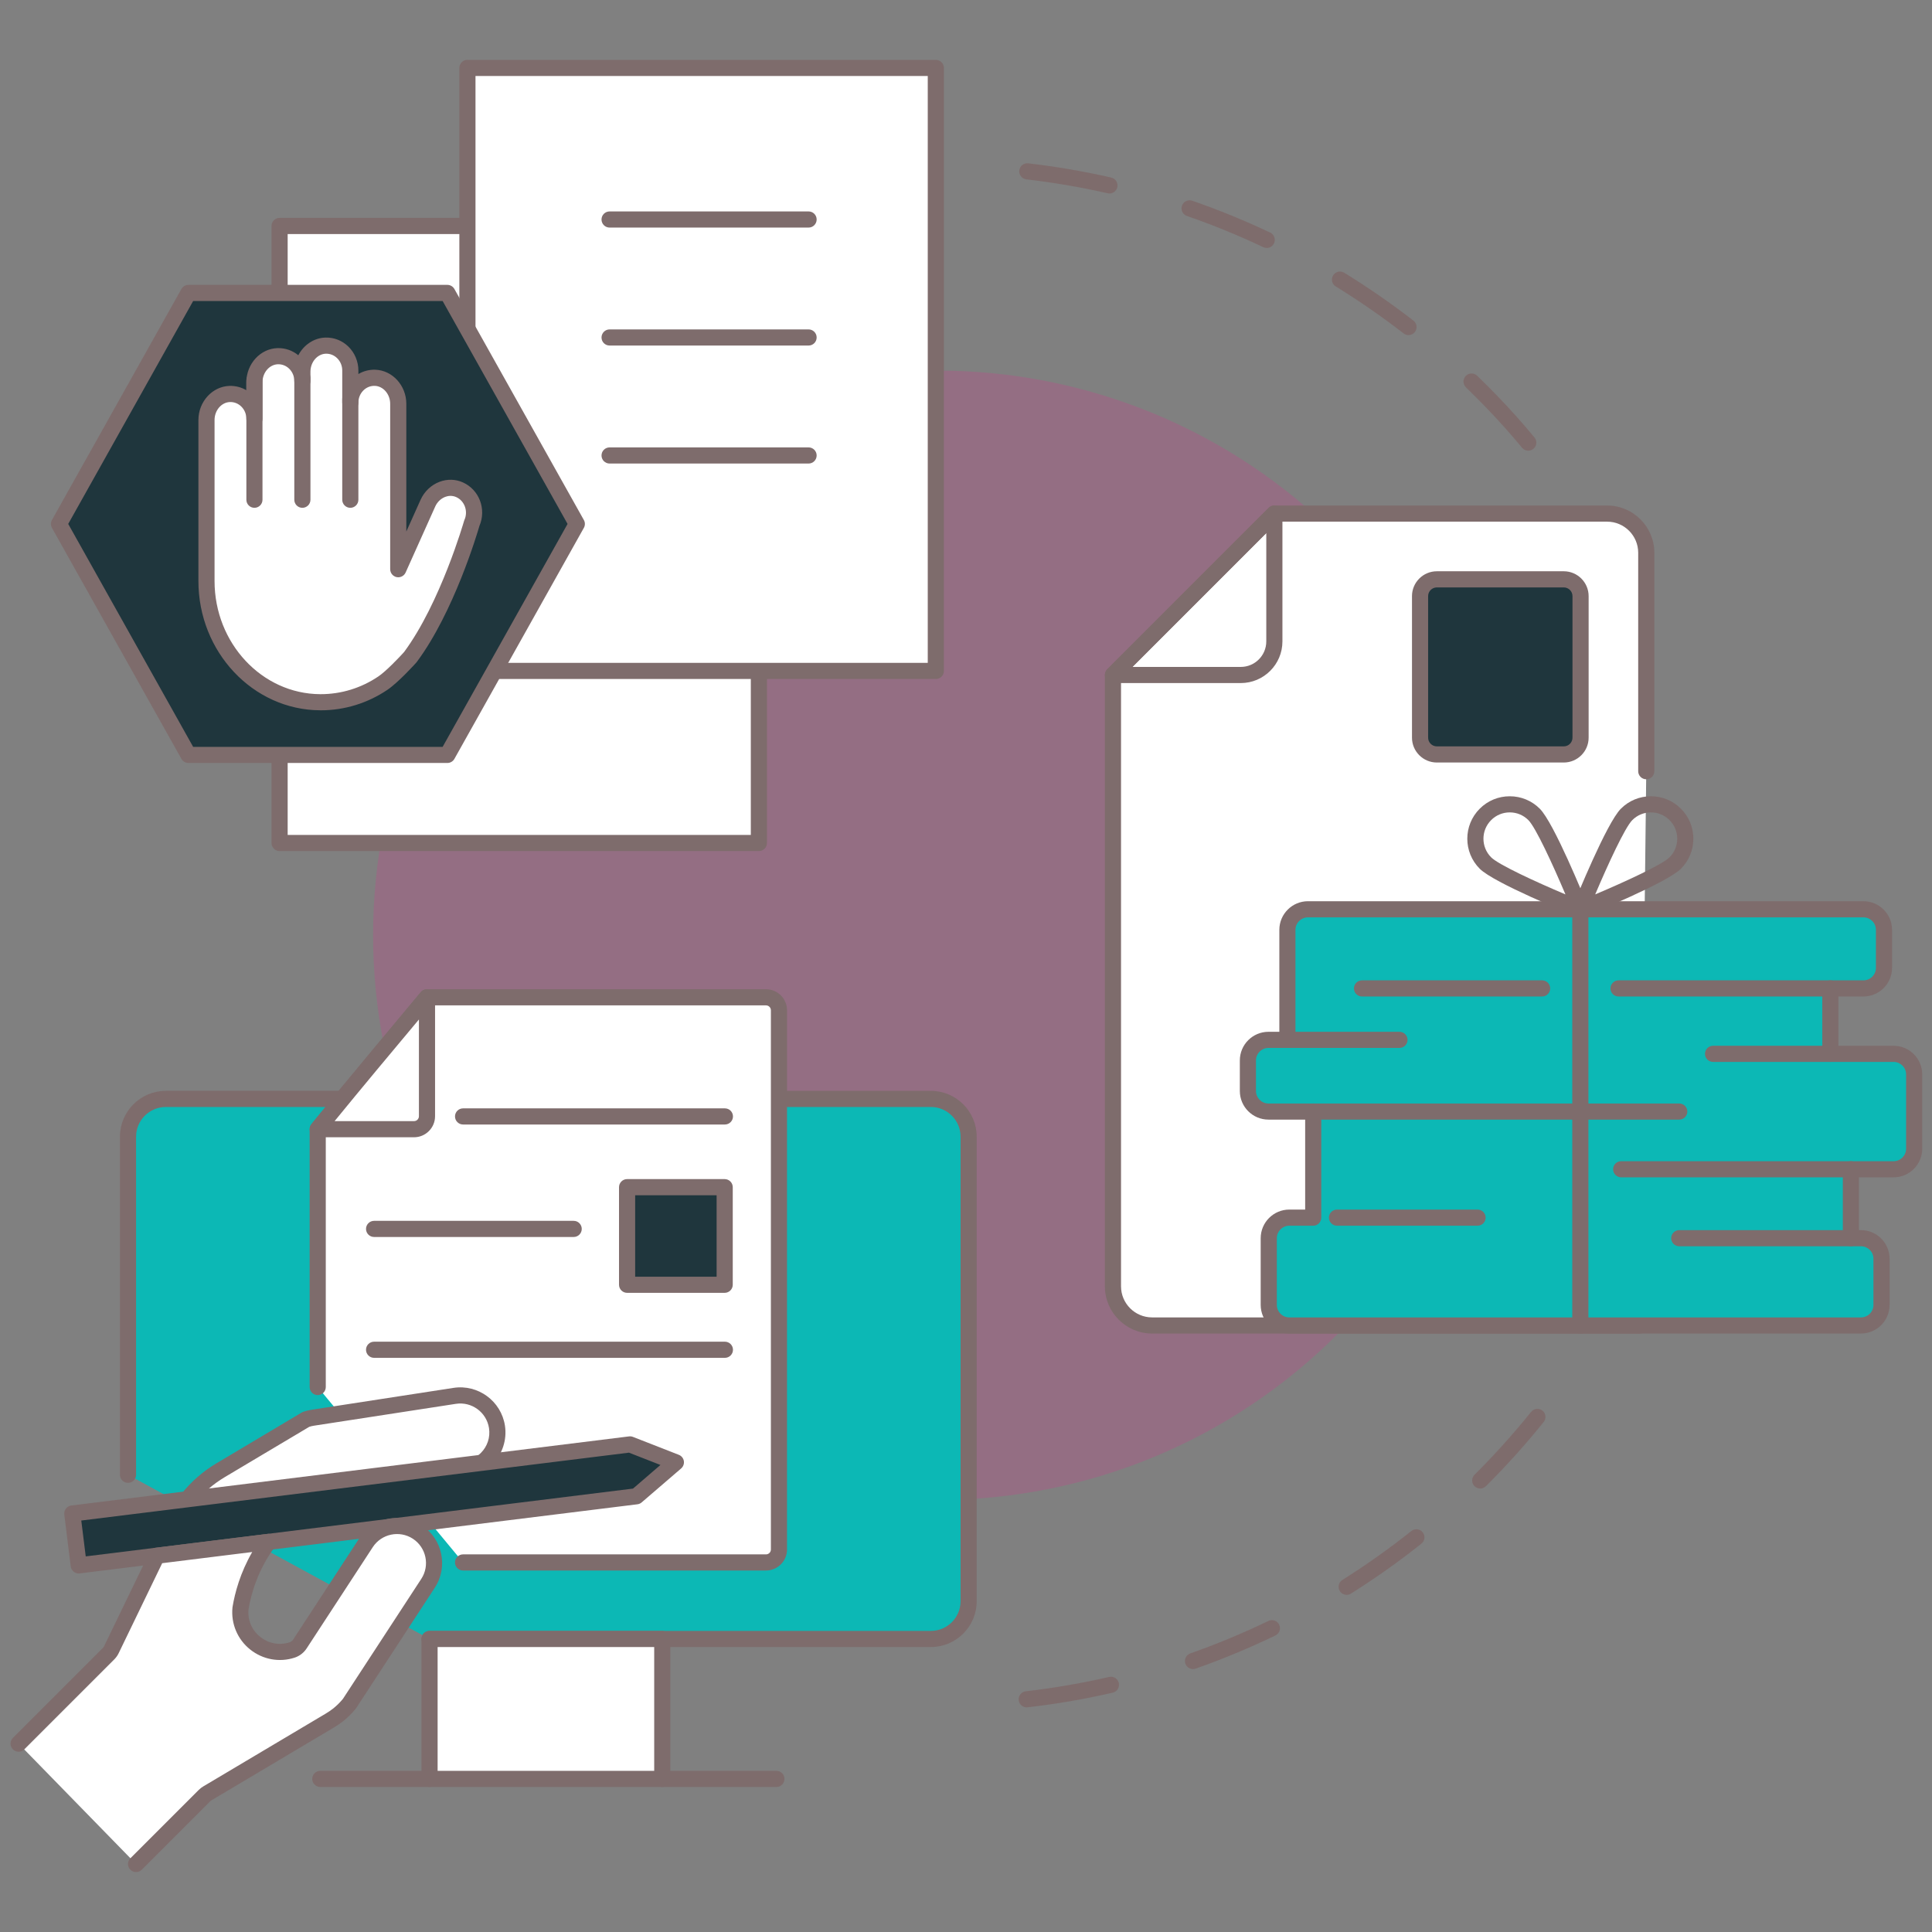 <?xml version="1.0" encoding="UTF-8"?> <svg xmlns="http://www.w3.org/2000/svg" xmlns:xlink="http://www.w3.org/1999/xlink" width="500" zoomAndPan="magnify" viewBox="0 0 375 375" height="500" preserveAspectRatio="xMidYMid meet" version="1.0"><rect x="0" y="0" width="375" height="375" fill="#808080" stroke="none"/><defs><clipPath id="f4d3619376"><path d="M 2 294 L 86 294 L 86 363.371 L 2 363.371 Z M 2 294 " clip-rule="nonzero"></path></clipPath><clipPath id="dd095e6d43"><path d="M 89 11.621 L 184 11.621 L 184 132 L 89 132 Z M 89 11.621 " clip-rule="nonzero"></path></clipPath><clipPath id="5ca77c8746"><path d="M 240 174 L 373.125 174 L 373.125 259 L 240 259 Z M 240 174 " clip-rule="nonzero"></path></clipPath></defs><path fill="#7e6c6c" d="M 199.281 331.398 C 198.496 331.398 197.82 330.809 197.727 330.012 C 197.629 329.152 198.246 328.375 199.105 328.277 C 204.531 327.652 209.973 326.715 215.281 325.492 C 216.125 325.301 216.965 325.824 217.16 326.668 C 217.352 327.512 216.828 328.352 215.984 328.547 C 210.562 329.793 205.004 330.75 199.465 331.387 C 199.402 331.395 199.34 331.398 199.281 331.398 Z M 231.562 323.969 C 230.918 323.969 230.312 323.566 230.086 322.922 C 229.797 322.105 230.227 321.211 231.043 320.922 C 236.184 319.113 241.285 316.996 246.195 314.621 C 246.977 314.242 247.91 314.57 248.289 315.348 C 248.664 316.129 248.34 317.062 247.559 317.441 C 242.539 319.863 237.332 322.031 232.082 323.879 C 231.91 323.938 231.734 323.969 231.562 323.969 Z M 261.391 309.559 C 260.871 309.559 260.359 309.301 260.062 308.828 C 259.602 308.094 259.824 307.129 260.555 306.668 C 265.168 303.766 269.676 300.57 273.945 297.168 C 274.621 296.629 275.609 296.742 276.148 297.418 C 276.684 298.098 276.574 299.082 275.898 299.621 C 271.535 303.09 266.934 306.355 262.223 309.316 C 261.965 309.48 261.676 309.559 261.391 309.559 Z M 287.312 288.926 C 286.91 288.926 286.508 288.773 286.199 288.465 C 285.59 287.852 285.594 286.859 286.207 286.25 C 290.074 282.402 293.77 278.293 297.188 274.043 C 297.73 273.371 298.715 273.262 299.391 273.805 C 300.062 274.348 300.168 275.332 299.629 276.008 C 296.137 280.348 292.367 284.539 288.414 288.469 C 288.109 288.773 287.711 288.926 287.312 288.926 Z M 287.312 288.926 " fill-opacity="1" fill-rule="nonzero"></path><path fill="#7e6c6c" d="M 296.633 87.48 C 296.184 87.48 295.734 87.285 295.426 86.91 C 294.246 85.488 293.086 84.129 292.062 82.988 C 289.66 80.309 287.129 77.684 284.539 75.188 C 283.918 74.586 283.898 73.594 284.5 72.973 C 285.098 72.348 286.09 72.332 286.715 72.93 C 289.359 75.48 291.941 78.164 294.395 80.898 C 295.445 82.07 296.637 83.461 297.84 84.918 C 298.391 85.582 298.297 86.57 297.629 87.121 C 297.336 87.363 296.984 87.48 296.633 87.48 Z M 273.395 65.043 C 273.059 65.043 272.719 64.934 272.434 64.715 C 268.227 61.453 263.801 58.391 259.273 55.605 C 258.535 55.152 258.305 54.188 258.758 53.453 C 259.211 52.715 260.176 52.484 260.914 52.938 C 265.535 55.781 270.059 58.91 274.352 62.238 C 275.035 62.766 275.16 63.75 274.633 64.434 C 274.324 64.832 273.859 65.043 273.395 65.043 Z M 245.871 48.129 C 245.645 48.129 245.418 48.078 245.203 47.977 C 240.395 45.699 235.41 43.66 230.387 41.922 C 229.566 41.637 229.133 40.746 229.418 39.93 C 229.699 39.109 230.594 38.68 231.41 38.961 C 236.539 40.738 241.633 42.82 246.543 45.145 C 247.324 45.516 247.656 46.449 247.289 47.23 C 247.02 47.797 246.457 48.129 245.871 48.129 Z M 215.344 37.555 C 215.23 37.555 215.113 37.543 214.996 37.516 C 209.816 36.336 204.508 35.426 199.219 34.812 C 198.359 34.715 197.742 33.938 197.84 33.078 C 197.941 32.219 198.719 31.602 199.578 31.703 C 204.98 32.328 210.402 33.258 215.691 34.465 C 216.535 34.656 217.062 35.496 216.871 36.34 C 216.707 37.062 216.059 37.555 215.344 37.555 Z M 215.344 37.555 " fill-opacity="1" fill-rule="nonzero"></path><path fill="#946e83" d="M 291.625 181.535 C 291.625 183.328 291.582 185.121 291.496 186.914 C 291.406 188.707 291.273 190.496 291.098 192.277 C 290.922 194.062 290.703 195.844 290.441 197.617 C 290.176 199.395 289.871 201.16 289.52 202.918 C 289.172 204.68 288.777 206.43 288.344 208.168 C 287.906 209.906 287.43 211.637 286.906 213.352 C 286.387 215.07 285.824 216.773 285.219 218.461 C 284.617 220.148 283.969 221.824 283.285 223.48 C 282.598 225.137 281.871 226.777 281.102 228.398 C 280.336 230.02 279.531 231.621 278.684 233.203 C 277.84 234.785 276.957 236.348 276.031 237.883 C 275.109 239.422 274.152 240.938 273.156 242.43 C 272.16 243.922 271.125 245.387 270.059 246.828 C 268.988 248.27 267.887 249.684 266.746 251.07 C 265.609 252.457 264.438 253.812 263.234 255.141 C 262.027 256.473 260.793 257.77 259.523 259.039 C 258.254 260.309 256.957 261.543 255.629 262.75 C 254.297 263.953 252.941 265.125 251.555 266.262 C 250.168 267.398 248.754 268.504 247.312 269.57 C 245.871 270.641 244.406 271.672 242.914 272.668 C 241.422 273.664 239.91 274.625 238.371 275.547 C 236.832 276.469 235.27 277.352 233.688 278.199 C 232.105 279.043 230.504 279.852 228.883 280.617 C 227.262 281.383 225.621 282.113 223.965 282.797 C 222.309 283.484 220.637 284.129 218.945 284.734 C 217.258 285.34 215.555 285.902 213.84 286.422 C 212.121 286.941 210.395 287.422 208.652 287.855 C 206.914 288.293 205.164 288.684 203.406 289.035 C 201.645 289.387 199.879 289.691 198.105 289.953 C 196.328 290.219 194.551 290.438 192.766 290.613 C 190.98 290.789 189.191 290.922 187.398 291.008 C 185.609 291.098 183.816 291.141 182.023 291.141 C 180.227 291.141 178.434 291.098 176.645 291.008 C 174.852 290.922 173.062 290.789 171.277 290.613 C 169.492 290.438 167.715 290.219 165.938 289.953 C 164.164 289.691 162.398 289.387 160.641 289.035 C 158.879 288.684 157.129 288.293 155.391 287.855 C 153.648 287.422 151.922 286.941 150.203 286.422 C 148.488 285.902 146.785 285.34 145.098 284.734 C 143.406 284.129 141.734 283.484 140.078 282.797 C 138.422 282.113 136.781 281.383 135.16 280.617 C 133.539 279.852 131.938 279.043 130.355 278.199 C 128.773 277.352 127.211 276.469 125.672 275.547 C 124.137 274.625 122.621 273.664 121.129 272.668 C 119.637 271.672 118.172 270.641 116.73 269.57 C 115.289 268.504 113.875 267.398 112.488 266.262 C 111.102 265.125 109.746 263.953 108.414 262.75 C 107.086 261.543 105.789 260.309 104.52 259.039 C 103.25 257.77 102.016 256.473 100.809 255.141 C 99.605 253.812 98.434 252.457 97.297 251.07 C 96.156 249.684 95.055 248.27 93.984 246.828 C 92.918 245.387 91.887 243.922 90.887 242.43 C 89.891 240.938 88.934 239.422 88.012 237.883 C 87.09 236.348 86.203 234.785 85.359 233.203 C 84.512 231.621 83.707 230.02 82.941 228.398 C 82.172 226.777 81.445 225.137 80.762 223.48 C 80.074 221.824 79.43 220.148 78.824 218.461 C 78.219 216.773 77.656 215.07 77.137 213.352 C 76.617 211.637 76.137 209.906 75.703 208.168 C 75.266 206.43 74.871 204.68 74.523 202.918 C 74.172 201.16 73.867 199.395 73.602 197.617 C 73.34 195.844 73.121 194.062 72.945 192.277 C 72.77 190.496 72.637 188.707 72.547 186.914 C 72.461 185.121 72.418 183.328 72.418 181.535 C 72.418 179.742 72.461 177.949 72.547 176.156 C 72.637 174.367 72.77 172.578 72.945 170.793 C 73.121 169.008 73.34 167.227 73.602 165.453 C 73.867 163.68 74.172 161.914 74.523 160.152 C 74.871 158.395 75.266 156.645 75.703 154.902 C 76.137 153.164 76.617 151.438 77.137 149.719 C 77.656 148.004 78.219 146.301 78.824 144.609 C 79.43 142.922 80.074 141.25 80.762 139.594 C 81.445 137.934 82.172 136.297 82.941 134.676 C 83.707 133.051 84.512 131.449 85.359 129.867 C 86.203 128.285 87.09 126.727 88.012 125.188 C 88.934 123.648 89.891 122.133 90.887 120.645 C 91.887 119.152 92.918 117.684 93.984 116.246 C 95.055 114.805 96.156 113.391 97.297 112.004 C 98.434 110.617 99.605 109.258 100.809 107.93 C 102.016 106.602 103.25 105.301 104.52 104.035 C 105.789 102.766 107.086 101.527 108.414 100.324 C 109.746 99.121 111.102 97.949 112.488 96.809 C 113.875 95.672 115.289 94.57 116.73 93.5 C 118.172 92.434 119.637 91.398 121.129 90.402 C 122.621 89.406 124.137 88.445 125.672 87.523 C 127.211 86.602 128.773 85.719 130.355 84.875 C 131.938 84.027 133.539 83.223 135.16 82.453 C 136.781 81.688 138.422 80.961 140.078 80.273 C 141.734 79.586 143.406 78.941 145.098 78.34 C 146.785 77.734 148.488 77.172 150.203 76.652 C 151.922 76.129 153.648 75.652 155.391 75.215 C 157.129 74.781 158.879 74.387 160.641 74.039 C 162.398 73.688 164.164 73.379 165.938 73.117 C 167.715 72.855 169.492 72.633 171.277 72.457 C 173.062 72.281 174.852 72.152 176.645 72.062 C 178.434 71.977 180.227 71.93 182.023 71.93 C 183.816 71.93 185.609 71.977 187.398 72.062 C 189.191 72.152 190.98 72.281 192.766 72.457 C 194.551 72.633 196.328 72.855 198.105 73.117 C 199.879 73.379 201.645 73.688 203.406 74.039 C 205.164 74.387 206.914 74.781 208.652 75.215 C 210.395 75.652 212.121 76.129 213.84 76.652 C 215.555 77.172 217.258 77.734 218.945 78.34 C 220.637 78.941 222.309 79.586 223.965 80.273 C 225.621 80.961 227.262 81.688 228.883 82.453 C 230.504 83.223 232.105 84.027 233.688 84.875 C 235.27 85.719 236.832 86.602 238.371 87.523 C 239.91 88.445 241.422 89.406 242.914 90.402 C 244.406 91.398 245.871 92.434 247.312 93.5 C 248.754 94.57 250.168 95.672 251.555 96.809 C 252.941 97.949 254.297 99.121 255.629 100.324 C 256.957 101.527 258.254 102.766 259.523 104.035 C 260.793 105.301 262.027 106.602 263.234 107.93 C 264.438 109.258 265.609 110.617 266.746 112.004 C 267.887 113.391 268.988 114.805 270.059 116.246 C 271.125 117.684 272.16 119.152 273.156 120.645 C 274.152 122.133 275.109 123.648 276.031 125.188 C 276.957 126.727 277.84 128.285 278.684 129.867 C 279.531 131.449 280.336 133.051 281.102 134.676 C 281.871 136.297 282.598 137.934 283.285 139.594 C 283.969 141.25 284.617 142.922 285.219 144.609 C 285.824 146.301 286.387 148.004 286.906 149.719 C 287.43 151.438 287.906 153.164 288.344 154.902 C 288.777 156.645 289.172 158.395 289.52 160.152 C 289.871 161.914 290.176 163.68 290.441 165.453 C 290.703 167.227 290.922 169.008 291.098 170.793 C 291.273 172.578 291.406 174.367 291.496 176.156 C 291.582 177.949 291.625 179.742 291.625 181.535 Z M 291.625 181.535 " fill-opacity="1" fill-rule="nonzero"></path><path fill="#0cb8b5" d="M 83.375 318.121 L 180.684 318.121 C 184.73 318.121 188.012 314.84 188.012 310.793 L 188.012 220.633 C 188.012 216.582 184.73 213.301 180.684 213.301 L 32.18 213.301 C 28.133 213.301 24.848 216.582 24.848 220.633 L 24.848 286.254 Z M 83.375 318.121 " fill-opacity="1" fill-rule="nonzero"></path><path fill="#7e6c6c" d="M 180.684 319.688 L 83.375 319.688 C 82.512 319.688 81.809 318.984 81.809 318.121 C 81.809 317.258 82.512 316.555 83.375 316.555 L 180.684 316.555 C 183.863 316.555 186.445 313.969 186.445 310.793 L 186.445 220.633 C 186.445 217.453 183.859 214.867 180.684 214.867 L 32.18 214.867 C 29 214.867 26.414 217.453 26.414 220.633 L 26.414 286.254 C 26.414 287.117 25.715 287.82 24.848 287.82 C 23.984 287.82 23.281 287.117 23.281 286.254 L 23.281 220.633 C 23.281 215.727 27.273 211.734 32.18 211.734 L 180.684 211.734 C 185.59 211.734 189.578 215.727 189.578 220.633 L 189.578 310.793 C 189.578 315.695 185.59 319.688 180.684 319.688 Z M 180.684 319.688 " fill-opacity="1" fill-rule="nonzero"></path><path fill="#ffffff" d="M 89.883 303.27 L 148.68 303.27 C 150.074 303.27 151.195 302.148 151.195 300.758 L 151.195 196.094 C 151.195 194.699 150.074 193.578 148.68 193.578 L 82.867 193.578 L 61.668 219.176 L 61.668 269.223 Z M 89.883 303.27 " fill-opacity="1" fill-rule="nonzero"></path><path fill="#7e6c6c" d="M 148.68 304.836 L 89.883 304.836 C 89.016 304.836 88.316 304.137 88.316 303.27 C 88.316 302.406 89.016 301.703 89.883 301.703 L 148.68 301.703 C 149.203 301.703 149.629 301.281 149.629 300.758 L 149.629 196.094 C 149.629 195.57 149.203 195.145 148.68 195.145 L 83.605 195.145 L 63.234 219.738 L 63.234 269.223 C 63.234 270.09 62.531 270.789 61.668 270.789 C 60.801 270.789 60.102 270.09 60.102 269.223 L 60.102 219.176 C 60.102 218.809 60.227 218.457 60.461 218.176 L 81.664 192.578 C 81.961 192.219 82.402 192.012 82.867 192.012 L 148.68 192.012 C 150.93 192.012 152.762 193.84 152.762 196.09 L 152.762 300.758 C 152.762 303.008 150.93 304.836 148.68 304.836 Z M 148.68 304.836 " fill-opacity="1" fill-rule="nonzero"></path><path fill="#ffffff" d="M 82.879 216.66 L 82.879 193.578 C 77.09 200.469 66.781 212.793 61.668 219.176 L 80.363 219.176 C 81.746 219.176 82.879 218.051 82.879 216.66 Z M 82.879 216.66 " fill-opacity="1" fill-rule="nonzero"></path><path fill="#7e6c6c" d="M 80.363 220.742 L 61.668 220.742 C 61.066 220.742 60.516 220.395 60.254 219.852 C 59.996 219.309 60.066 218.664 60.445 218.195 C 65.855 211.441 77.098 198.023 81.68 192.57 C 82.102 192.066 82.797 191.879 83.414 192.105 C 84.031 192.332 84.445 192.918 84.445 193.578 L 84.445 216.66 C 84.445 218.91 82.613 220.742 80.363 220.742 Z M 64.945 217.609 L 80.363 217.609 C 80.887 217.609 81.312 217.184 81.312 216.66 L 81.312 197.883 C 76.68 203.41 69.672 211.805 64.945 217.609 Z M 64.945 217.609 " fill-opacity="1" fill-rule="nonzero"></path><path fill="#1f363d" d="M 121.719 230.43 L 140.66 230.43 L 140.66 249.371 L 121.719 249.371 Z M 121.719 230.43 " fill-opacity="1" fill-rule="nonzero"></path><path fill="#7e6c6c" d="M 140.66 250.938 L 121.719 250.938 C 120.855 250.938 120.152 250.234 120.152 249.371 L 120.152 230.43 C 120.152 229.566 120.855 228.863 121.719 228.863 L 140.66 228.863 C 141.523 228.863 142.227 229.566 142.227 230.43 L 142.227 249.371 C 142.227 250.234 141.523 250.938 140.66 250.938 Z M 123.285 247.805 L 139.094 247.805 L 139.094 231.996 L 123.285 231.996 Z M 123.285 247.805 " fill-opacity="1" fill-rule="nonzero"></path><path fill="#7e6c6c" d="M 111.355 240.098 L 72.609 240.098 C 71.746 240.098 71.043 239.395 71.043 238.531 C 71.043 237.668 71.746 236.965 72.609 236.965 L 111.355 236.965 C 112.219 236.965 112.918 237.668 112.918 238.531 C 112.918 239.395 112.219 240.098 111.355 240.098 Z M 111.355 240.098 " fill-opacity="1" fill-rule="nonzero"></path><path fill="#7e6c6c" d="M 140.703 263.555 L 72.609 263.555 C 71.746 263.555 71.043 262.852 71.043 261.988 C 71.043 261.125 71.746 260.422 72.609 260.422 L 140.703 260.422 C 141.57 260.422 142.27 261.125 142.27 261.988 C 142.27 262.852 141.57 263.555 140.703 263.555 Z M 140.703 263.555 " fill-opacity="1" fill-rule="nonzero"></path><path fill="#7e6c6c" d="M 140.703 218.266 L 89.883 218.266 C 89.016 218.266 88.316 217.562 88.316 216.699 C 88.316 215.832 89.016 215.133 89.883 215.133 L 140.703 215.133 C 141.57 215.133 142.27 215.832 142.27 216.699 C 142.27 217.562 141.57 218.266 140.703 218.266 Z M 140.703 218.266 " fill-opacity="1" fill-rule="nonzero"></path><path fill="#ffffff" d="M 93.48 283.93 C 93.824 283.691 94.145 283.422 94.434 283.133 C 96 281.566 96.824 279.309 96.461 276.945 C 95.852 273.023 92.184 270.332 88.254 270.934 L 60.66 275.188 C 60.219 275.258 59.785 275.363 59.371 275.512 C 53.863 278.789 48.355 282.074 42.844 285.355 C 40.352 286.832 38.168 288.75 36.391 291.004 Z M 93.48 283.93 " fill-opacity="1" fill-rule="nonzero"></path><path fill="#7e6c6c" d="M 36.391 292.57 C 36.047 292.57 35.707 292.457 35.418 292.23 C 34.738 291.695 34.625 290.711 35.16 290.031 C 37.074 287.609 39.391 285.582 42.047 284.008 C 44.801 282.367 47.555 280.727 50.309 279.086 C 53.062 277.445 55.816 275.805 58.57 274.164 C 58.66 274.113 58.75 274.07 58.848 274.035 C 59.348 273.859 59.875 273.723 60.422 273.641 L 88.016 269.387 C 92.785 268.652 97.266 271.938 98.008 276.707 C 98.434 279.457 97.512 282.273 95.543 284.238 C 95.176 284.609 94.777 284.938 94.367 285.219 C 93.652 285.707 92.68 285.527 92.191 284.812 C 91.699 284.102 91.883 283.125 92.594 282.637 C 92.848 282.465 93.094 282.258 93.328 282.023 C 94.609 280.742 95.188 278.977 94.914 277.188 C 94.438 274.121 91.555 272.012 88.492 272.484 L 60.898 276.734 C 60.602 276.781 60.309 276.852 60.035 276.941 C 57.324 278.551 54.617 280.164 51.91 281.777 C 49.156 283.418 46.402 285.059 43.645 286.699 C 41.32 288.078 39.293 289.855 37.617 291.973 C 37.309 292.363 36.852 292.57 36.391 292.57 Z M 36.391 292.57 " fill-opacity="1" fill-rule="nonzero"></path><path fill="#1f363d" d="M 131.188 283.836 C 128.219 282.676 125.25 281.516 122.281 280.359 L 14.031 293.773 L 15.281 303.844 L 123.527 290.43 C 126.082 288.23 128.637 286.035 131.188 283.836 Z M 131.188 283.836 " fill-opacity="1" fill-rule="nonzero"></path><path fill="#7e6c6c" d="M 15.277 305.41 C 14.5 305.41 13.824 304.828 13.727 304.035 L 12.477 293.965 C 12.426 293.555 12.543 293.137 12.797 292.809 C 13.051 292.48 13.426 292.27 13.84 292.219 L 122.09 278.805 C 122.348 278.773 122.609 278.805 122.852 278.898 L 131.758 282.379 C 132.27 282.578 132.641 283.031 132.734 283.574 C 132.824 284.113 132.625 284.664 132.211 285.023 L 124.551 291.613 C 124.316 291.816 124.027 291.945 123.723 291.98 L 15.473 305.398 C 15.406 305.406 15.344 305.41 15.277 305.41 Z M 15.777 295.133 L 16.641 302.094 L 122.867 288.934 L 128.191 284.348 L 122.082 281.961 Z M 15.777 295.133 " fill-opacity="1" fill-rule="nonzero"></path><path fill="#ffffff" d="M 128.547 345.285 L 128.547 318.121 L 83.375 318.121 C 83.375 327.176 83.375 336.227 83.375 345.281 Z M 128.547 345.285 " fill-opacity="1" fill-rule="nonzero"></path><path fill="#7e6c6c" d="M 128.547 346.852 C 127.684 346.852 126.98 346.148 126.98 345.285 L 126.98 319.688 L 84.941 319.688 L 84.941 345.281 C 84.941 346.145 84.242 346.848 83.375 346.848 C 82.512 346.848 81.809 346.145 81.809 345.281 L 81.809 318.121 C 81.809 317.254 82.512 316.555 83.375 316.555 L 128.547 316.555 C 129.414 316.555 130.113 317.254 130.113 318.121 L 130.113 345.285 C 130.113 346.148 129.414 346.852 128.547 346.852 Z M 128.547 346.852 " fill-opacity="1" fill-rule="nonzero"></path><path fill="#7e6c6c" d="M 150.695 346.852 L 62.168 346.852 C 61.301 346.852 60.602 346.148 60.602 345.285 C 60.602 344.418 61.301 343.719 62.168 343.719 L 150.695 343.719 C 151.559 343.719 152.262 344.418 152.262 345.285 C 152.262 346.148 151.559 346.852 150.695 346.852 Z M 150.695 346.852 " fill-opacity="1" fill-rule="nonzero"></path><path fill="#ffffff" d="M 3.609 338.441 L 21.07 320.984 C 21.293 320.758 21.48 320.496 21.621 320.207 L 30.441 301.965 L 52.117 299.277 C 48.199 304.582 47.047 309.949 46.68 312.188 C 46.137 317.812 51.574 321.957 56.715 320.254 C 57.332 320.051 57.859 319.637 58.215 319.094 L 71.039 299.449 C 73.195 296.145 77.691 295.203 80.996 297.359 C 84.297 299.516 85.242 304.012 83.082 307.312 L 67.922 330.539 C 67.855 330.637 67.789 330.727 67.715 330.816 C 67.203 331.434 66.535 332.133 65.691 332.809 C 65.105 333.277 64.535 333.648 64.023 333.953 C 56.098 338.668 48.176 343.375 40.25 348.09 C 40.047 348.211 39.859 348.355 39.691 348.523 L 26.41 361.805 Z M 3.609 338.441 " fill-opacity="1" fill-rule="nonzero"></path><g clip-path="url(#f4d3619376)"><path fill="#7e6c6c" d="M 26.41 363.371 C 26.008 363.371 25.605 363.219 25.301 362.914 C 24.691 362.301 24.691 361.309 25.301 360.699 L 38.586 347.414 C 38.844 347.156 39.137 346.93 39.453 346.742 L 63.223 332.609 C 63.773 332.281 64.262 331.945 64.715 331.586 C 65.355 331.066 65.965 330.469 66.512 329.812 C 66.543 329.777 66.574 329.734 66.609 329.68 L 81.773 306.457 C 83.469 303.859 82.734 300.367 80.137 298.668 C 77.539 296.973 74.047 297.707 72.352 300.305 L 59.523 319.949 C 58.977 320.793 58.152 321.43 57.207 321.742 C 54.25 322.719 51.016 322.129 48.555 320.164 C 46.102 318.207 44.816 315.168 45.121 312.035 C 45.125 312 45.129 311.965 45.133 311.93 C 45.59 309.164 46.625 305.281 48.957 301.246 L 31.48 303.414 L 23.031 320.891 C 22.816 321.336 22.527 321.738 22.176 322.09 L 4.715 339.551 C 4.105 340.16 3.113 340.16 2.5 339.551 C 1.891 338.938 1.891 337.945 2.5 337.336 L 19.961 319.875 C 20.062 319.773 20.148 319.656 20.211 319.523 L 29.031 301.285 C 29.262 300.805 29.723 300.477 30.25 300.41 L 51.926 297.723 C 52.547 297.645 53.152 297.945 53.469 298.484 C 53.785 299.027 53.75 299.703 53.375 300.207 C 50.059 304.695 48.75 309.297 48.234 312.387 C 48.047 314.473 48.875 316.414 50.508 317.715 C 52.141 319.02 54.277 319.414 56.223 318.766 C 56.496 318.676 56.738 318.488 56.902 318.238 L 69.727 298.594 C 72.367 294.547 77.809 293.406 81.852 296.047 C 85.895 298.688 87.035 304.125 84.395 308.172 L 69.23 331.395 C 69.129 331.551 69.027 331.691 68.918 331.82 C 68.234 332.637 67.48 333.379 66.672 334.031 C 66.105 334.484 65.5 334.898 64.824 335.301 L 41.051 349.434 C 40.961 349.488 40.875 349.555 40.797 349.633 L 27.516 362.914 C 27.211 363.219 26.809 363.371 26.41 363.371 Z M 26.41 363.371 " fill-opacity="1" fill-rule="nonzero"></path></g><path fill="#ffffff" d="M 100.785 43.859 L 54.27 43.859 L 54.27 163.625 L 147.301 163.625 L 147.301 116.121 Z M 100.785 43.859 " fill-opacity="1" fill-rule="nonzero"></path><path fill="#7e6c6c" d="M 147.301 165.191 L 54.27 165.191 C 53.406 165.191 52.703 164.492 52.703 163.625 L 52.703 43.859 C 52.703 42.996 53.406 42.293 54.27 42.293 L 100.785 42.293 C 101.652 42.293 102.352 42.996 102.352 43.859 C 102.352 44.727 101.652 45.426 100.785 45.426 L 55.836 45.426 L 55.836 162.059 L 145.734 162.059 L 145.734 116.121 C 145.734 115.258 146.438 114.555 147.301 114.555 C 148.168 114.555 148.867 115.258 148.867 116.121 L 148.867 163.625 C 148.867 164.492 148.168 165.191 147.301 165.191 Z M 147.301 165.191 " fill-opacity="1" fill-rule="nonzero"></path><path fill="#ffffff" d="M 90.727 130.227 L 181.645 130.227 L 181.645 13.184 L 90.727 13.184 Z M 90.727 130.227 " fill-opacity="1" fill-rule="nonzero"></path><g clip-path="url(#dd095e6d43)"><path fill="#7e6c6c" d="M 181.645 131.793 L 90.727 131.793 C 89.863 131.793 89.16 131.09 89.16 130.227 L 89.16 13.184 C 89.16 12.32 89.863 11.617 90.727 11.617 L 181.645 11.617 C 182.508 11.617 183.211 12.32 183.211 13.184 L 183.211 130.227 C 183.211 131.09 182.508 131.793 181.645 131.793 Z M 92.293 128.66 L 180.078 128.66 L 180.078 14.75 L 92.293 14.75 Z M 92.293 128.66 " fill-opacity="1" fill-rule="nonzero"></path></g><path fill="#7e6c6c" d="M 156.945 44.172 L 118.32 44.172 C 117.453 44.172 116.754 43.469 116.754 42.605 C 116.754 41.738 117.453 41.039 118.32 41.039 L 156.945 41.039 C 157.812 41.039 158.512 41.738 158.512 42.605 C 158.512 43.469 157.812 44.172 156.945 44.172 Z M 156.945 44.172 " fill-opacity="1" fill-rule="nonzero"></path><path fill="#7e6c6c" d="M 156.945 67.07 L 118.32 67.07 C 117.453 67.07 116.754 66.371 116.754 65.504 C 116.754 64.641 117.453 63.938 118.32 63.938 L 156.945 63.938 C 157.812 63.938 158.512 64.641 158.512 65.504 C 158.512 66.371 157.812 67.07 156.945 67.07 Z M 156.945 67.07 " fill-opacity="1" fill-rule="nonzero"></path><path fill="#7e6c6c" d="M 156.945 89.973 L 118.32 89.973 C 117.453 89.973 116.754 89.27 116.754 88.406 C 116.754 87.539 117.453 86.84 118.32 86.84 L 156.945 86.84 C 157.812 86.84 158.512 87.539 158.512 88.406 C 158.512 89.27 157.812 89.973 156.945 89.973 Z M 156.945 89.973 " fill-opacity="1" fill-rule="nonzero"></path><path fill="#1f363d" d="M 36.574 56.859 L 86.832 56.859 L 111.961 101.695 L 86.832 146.531 L 36.574 146.531 L 11.449 101.695 Z M 36.574 56.859 " fill-opacity="1" fill-rule="nonzero"></path><path fill="#7e6c6c" d="M 86.832 148.094 L 36.574 148.094 C 36.008 148.094 35.488 147.789 35.211 147.297 L 10.082 102.461 C 9.816 101.984 9.816 101.406 10.082 100.93 L 35.211 56.094 C 35.488 55.602 36.008 55.293 36.574 55.293 L 86.832 55.293 C 87.398 55.293 87.922 55.602 88.199 56.094 L 113.324 100.93 C 113.594 101.406 113.594 101.984 113.324 102.461 L 88.199 147.297 C 87.922 147.789 87.398 148.094 86.832 148.094 Z M 37.492 144.965 L 85.914 144.965 L 110.164 101.695 L 85.914 58.426 L 37.492 58.426 L 13.242 101.695 Z M 37.492 144.965 " fill-opacity="1" fill-rule="nonzero"></path><path fill="#ffffff" d="M 40.078 81.523 C 40.078 78.867 42.051 76.539 44.609 76.469 C 47.234 76.398 49.387 78.59 49.387 81.301 L 49.387 74.191 C 49.387 71.535 51.355 69.207 53.914 69.137 C 56.539 69.066 58.691 71.258 58.691 73.969 L 58.691 72.141 C 58.691 69.484 60.664 67.156 63.219 67.086 C 65.848 67.016 67.996 69.207 67.996 71.918 L 67.996 78.16 C 67.996 75.445 70.145 73.258 72.773 73.328 C 75.332 73.395 77.301 75.723 77.301 78.383 L 77.301 110.48 L 83.059 97.66 C 84.137 95.25 86.871 94.008 89.219 95.066 C 91.629 96.156 92.684 99.086 91.582 101.543 C 91.582 101.543 86.977 117.691 79.641 127.559 C 79.641 127.559 76.352 131.219 74.328 132.586 C 70.824 134.957 66.629 136.328 62.129 136.305 C 49.855 136.234 40.078 125.535 40.078 112.785 Z M 40.078 81.523 " fill-opacity="1" fill-rule="nonzero"></path><path fill="#7e6c6c" d="M 62.246 137.871 C 62.207 137.871 62.164 137.871 62.121 137.867 C 49.102 137.797 38.512 126.547 38.512 112.785 L 38.512 81.523 C 38.512 77.965 41.23 74.992 44.566 74.902 C 45.727 74.871 46.84 75.164 47.82 75.742 L 47.82 74.191 C 47.82 70.629 50.535 67.66 53.875 67.57 C 55.352 67.531 56.762 68.02 57.902 68.953 C 58.945 66.965 60.918 65.582 63.18 65.523 C 64.836 65.477 66.414 66.098 67.617 67.27 C 68.852 68.473 69.562 70.168 69.562 71.918 L 69.562 72.602 C 70.539 72.023 71.656 71.73 72.812 71.762 C 76.152 71.852 78.867 74.82 78.867 78.383 L 78.867 103.168 L 81.629 97.02 C 82.352 95.406 83.695 94.129 85.309 93.52 C 86.812 92.949 88.43 92.992 89.863 93.641 C 93.027 95.07 94.445 98.836 93.059 102.074 C 92.613 103.605 88.094 118.816 80.895 128.492 C 80.867 128.531 80.836 128.57 80.805 128.605 C 80.664 128.758 77.363 132.426 75.207 133.887 C 71.348 136.492 66.871 137.871 62.246 137.871 Z M 44.73 78.035 C 44.703 78.035 44.68 78.035 44.652 78.035 C 42.992 78.078 41.645 79.645 41.645 81.523 L 41.645 112.785 C 41.645 124.828 50.84 134.676 62.137 134.738 C 62.176 134.738 62.211 134.738 62.246 134.738 C 66.242 134.738 70.113 133.547 73.449 131.289 C 74.949 130.277 77.504 127.586 78.426 126.566 C 85.48 117.039 90.031 101.27 90.074 101.113 C 90.098 101.039 90.121 100.969 90.152 100.902 C 90.898 99.238 90.176 97.219 88.574 96.496 C 87.715 96.105 86.926 96.254 86.418 96.445 C 85.574 96.766 84.871 97.441 84.484 98.301 L 78.75 111.082 C 78.633 111.359 78.438 111.605 78.18 111.777 C 77.75 112.07 77.203 112.129 76.719 111.938 C 76.324 111.777 76.008 111.465 75.848 111.07 C 75.77 110.867 75.73 110.656 75.734 110.441 L 75.734 78.383 C 75.734 76.504 74.387 74.938 72.73 74.895 C 71.926 74.875 71.152 75.176 70.559 75.754 C 69.918 76.383 69.562 77.234 69.562 78.16 C 69.562 79.023 68.859 79.727 67.996 79.727 C 67.133 79.727 66.43 79.023 66.43 78.16 L 66.43 71.918 C 66.43 70.996 66.074 70.141 65.434 69.516 C 64.84 68.938 64.066 68.633 63.262 68.652 C 61.605 68.699 60.258 70.262 60.258 72.145 L 60.258 73.969 C 60.258 74.832 59.555 75.535 58.691 75.535 C 57.824 75.535 57.125 74.832 57.125 73.969 C 57.125 73.043 56.77 72.191 56.125 71.562 C 55.535 70.988 54.762 70.684 53.957 70.703 C 52.301 70.746 50.949 72.312 50.949 74.191 L 50.949 81.301 C 50.949 82.164 50.25 82.867 49.387 82.867 C 48.52 82.867 47.82 82.164 47.82 81.301 C 47.82 80.375 47.465 79.523 46.82 78.895 C 46.25 78.34 45.508 78.035 44.73 78.035 Z M 44.73 78.035 " fill-opacity="1" fill-rule="nonzero"></path><path fill="#7e6c6c" d="M 67.996 98.566 C 67.133 98.566 66.43 97.863 66.43 97 L 66.43 77.406 C 66.43 76.543 67.133 75.84 67.996 75.84 C 68.859 75.84 69.562 76.543 69.562 77.406 L 69.562 97 C 69.562 97.863 68.859 98.566 67.996 98.566 Z M 67.996 98.566 " fill-opacity="1" fill-rule="nonzero"></path><path fill="#7e6c6c" d="M 58.691 98.566 C 57.824 98.566 57.125 97.863 57.125 97 L 57.125 73.332 C 57.125 72.465 57.824 71.766 58.691 71.766 C 59.555 71.766 60.258 72.465 60.258 73.332 L 60.258 97 C 60.258 97.863 59.555 98.566 58.691 98.566 Z M 58.691 98.566 " fill-opacity="1" fill-rule="nonzero"></path><path fill="#7e6c6c" d="M 49.387 98.566 C 48.52 98.566 47.82 97.863 47.82 97 L 47.82 73.805 C 47.82 72.938 48.52 72.238 49.387 72.238 C 50.25 72.238 50.949 72.938 50.949 73.805 L 50.949 97 C 50.949 97.863 50.25 98.566 49.387 98.566 Z M 49.387 98.566 " fill-opacity="1" fill-rule="nonzero"></path><path fill="#ffffff" d="M 319.539 149.691 L 319.539 107.289 C 319.539 103.094 316.137 99.688 311.938 99.688 L 247.352 99.688 L 216.023 131.016 L 216.023 249.672 C 216.023 253.871 219.426 257.273 223.625 257.273 L 318.289 257.273 Z M 319.539 149.691 " fill-opacity="1" fill-rule="nonzero"></path><path fill="#7e6c6c" d="M 318.289 258.84 L 223.625 258.84 C 218.57 258.84 214.457 254.727 214.457 249.672 L 214.457 131.016 C 214.457 130.602 214.621 130.203 214.918 129.91 L 246.242 98.582 C 246.535 98.289 246.934 98.121 247.352 98.121 L 311.938 98.121 C 316.992 98.121 321.105 102.234 321.105 107.289 L 321.105 149.691 C 321.105 150.559 320.402 151.258 319.539 151.258 C 318.676 151.258 317.973 150.559 317.973 149.691 L 317.973 107.289 C 317.973 103.961 315.266 101.254 311.938 101.254 L 248 101.254 L 217.59 131.664 L 217.59 249.672 C 217.59 253 220.297 255.707 223.625 255.707 L 318.289 255.707 C 319.152 255.707 319.855 256.406 319.855 257.273 C 319.855 258.137 319.152 258.84 318.289 258.84 Z M 318.289 258.84 " fill-opacity="1" fill-rule="nonzero"></path><path fill="#7e6c6c" d="M 240.836 132.582 L 216.023 132.582 C 215.391 132.582 214.82 132.199 214.578 131.613 C 214.336 131.031 214.469 130.355 214.918 129.906 L 246.242 98.582 C 246.691 98.133 247.363 98 247.949 98.242 C 248.535 98.484 248.918 99.055 248.918 99.688 L 248.918 124.5 C 248.918 128.957 245.293 132.582 240.836 132.582 Z M 219.805 129.449 L 240.836 129.449 C 243.562 129.449 245.785 127.23 245.785 124.5 L 245.785 103.469 Z M 219.805 129.449 " fill-opacity="1" fill-rule="nonzero"></path><path fill="#1f363d" d="M 278.891 146.438 L 303.527 146.438 C 305.328 146.438 306.785 144.98 306.785 143.18 L 306.785 115.707 C 306.785 113.906 305.324 112.449 303.527 112.449 L 278.891 112.449 C 277.09 112.449 275.633 113.906 275.633 115.707 L 275.633 143.18 C 275.633 144.98 277.09 146.438 278.891 146.438 Z M 278.891 146.438 " fill-opacity="1" fill-rule="nonzero"></path><path fill="#7e6c6c" d="M 303.527 148.004 L 278.891 148.004 C 276.23 148.004 274.066 145.84 274.066 143.18 L 274.066 115.707 C 274.066 113.047 276.23 110.883 278.891 110.883 L 303.527 110.883 C 306.188 110.883 308.352 113.047 308.352 115.707 L 308.352 143.18 C 308.352 145.84 306.188 148.004 303.527 148.004 Z M 278.891 114.016 C 277.957 114.016 277.199 114.773 277.199 115.707 L 277.199 143.18 C 277.199 144.113 277.957 144.871 278.891 144.871 L 303.527 144.871 C 304.461 144.871 305.219 144.113 305.219 143.18 L 305.219 115.707 C 305.219 114.773 304.461 114.016 303.527 114.016 Z M 278.891 114.016 " fill-opacity="1" fill-rule="nonzero"></path><path fill="#0cb8b5" d="M 249.887 201.836 L 249.887 180.48 C 249.887 178.277 251.672 176.492 253.871 176.492 L 361.691 176.492 C 363.895 176.492 365.68 178.277 365.68 180.48 L 365.68 187.863 C 365.68 190.066 363.895 191.852 361.691 191.852 L 355.27 191.852 L 355.27 204.551 L 367.547 204.551 C 369.75 204.551 371.535 206.336 371.535 208.539 L 371.535 222.965 C 371.535 225.168 369.75 226.953 367.547 226.953 L 359.258 226.953 L 359.258 240.332 L 361.211 240.332 C 363.414 240.332 365.199 242.117 365.199 244.32 L 365.199 253.285 C 365.199 255.488 363.414 257.273 361.211 257.273 L 250.254 257.273 C 248.051 257.273 246.266 255.488 246.266 253.285 L 246.266 240.332 C 246.266 238.129 248.051 236.344 250.254 236.344 L 254.895 236.344 L 254.895 215.75 L 246.207 215.75 C 244.004 215.75 242.219 213.965 242.219 211.762 L 242.219 205.824 C 242.219 203.621 244.004 201.836 246.207 201.836 Z M 249.887 201.836 " fill-opacity="1" fill-rule="nonzero"></path><g clip-path="url(#5ca77c8746)"><path fill="#7e6c6c" d="M 361.211 258.84 L 250.254 258.84 C 247.191 258.84 244.699 256.348 244.699 253.285 L 244.699 240.332 C 244.699 237.27 247.191 234.777 250.254 234.777 L 253.332 234.777 L 253.332 217.316 L 246.207 217.316 C 243.145 217.316 240.652 214.828 240.652 211.766 L 240.652 205.824 C 240.652 202.762 243.145 200.27 246.207 200.27 L 248.32 200.27 L 248.32 180.48 C 248.32 177.418 250.812 174.926 253.875 174.926 L 361.691 174.926 C 364.754 174.926 367.246 177.418 367.246 180.48 L 367.246 187.863 C 367.246 190.926 364.754 193.418 361.691 193.418 L 356.836 193.418 L 356.836 202.984 L 367.547 202.984 C 370.609 202.984 373.102 205.477 373.102 208.539 L 373.102 222.965 C 373.102 226.027 370.609 228.52 367.547 228.52 L 360.824 228.52 L 360.824 238.766 L 361.211 238.766 C 364.273 238.766 366.766 241.258 366.766 244.32 L 366.766 253.285 C 366.766 256.348 364.273 258.84 361.211 258.84 Z M 250.254 237.91 C 248.918 237.91 247.832 238.996 247.832 240.332 L 247.832 253.285 C 247.832 254.621 248.918 255.707 250.254 255.707 L 361.211 255.707 C 362.547 255.707 363.633 254.621 363.633 253.285 L 363.633 244.32 C 363.633 242.984 362.547 241.898 361.211 241.898 L 359.258 241.898 C 358.395 241.898 357.691 241.195 357.691 240.332 L 357.691 226.953 C 357.691 226.086 358.395 225.387 359.258 225.387 L 367.547 225.387 C 368.883 225.387 369.969 224.301 369.969 222.965 L 369.969 208.539 C 369.969 207.203 368.883 206.117 367.547 206.117 L 355.27 206.117 C 354.406 206.117 353.707 205.418 353.707 204.551 L 353.703 191.852 C 353.703 191.438 353.871 191.039 354.164 190.746 C 354.457 190.449 354.855 190.285 355.27 190.285 L 361.691 190.285 C 363.027 190.285 364.113 189.199 364.113 187.863 L 364.113 180.48 C 364.113 179.145 363.027 178.059 361.691 178.059 L 253.871 178.059 C 252.539 178.059 251.449 179.145 251.449 180.48 L 251.449 201.836 C 251.449 202.699 250.75 203.402 249.887 203.402 L 246.207 203.402 C 244.871 203.402 243.785 204.488 243.785 205.824 L 243.785 211.766 C 243.785 213.098 244.871 214.188 246.207 214.188 L 254.895 214.188 C 255.762 214.188 256.461 214.887 256.461 215.75 L 256.461 236.344 C 256.461 237.207 255.762 237.91 254.895 237.91 Z M 250.254 237.91 " fill-opacity="1" fill-rule="nonzero"></path></g><path fill="#7e6c6c" d="M 299.324 193.418 L 264.367 193.418 C 263.5 193.418 262.801 192.715 262.801 191.852 C 262.801 190.988 263.5 190.285 264.367 190.285 L 299.324 190.285 C 300.191 190.285 300.891 190.988 300.891 191.852 C 300.891 192.715 300.191 193.418 299.324 193.418 Z M 299.324 193.418 " fill-opacity="1" fill-rule="nonzero"></path><path fill="#7e6c6c" d="M 355.27 193.418 L 314.156 193.418 C 313.293 193.418 312.59 192.715 312.59 191.852 C 312.59 190.988 313.293 190.285 314.156 190.285 L 355.27 190.285 C 356.137 190.285 356.836 190.988 356.836 191.852 C 356.836 192.715 356.137 193.418 355.27 193.418 Z M 355.27 193.418 " fill-opacity="1" fill-rule="nonzero"></path><path fill="#7e6c6c" d="M 359.258 228.52 L 314.668 228.52 C 313.805 228.52 313.102 227.816 313.102 226.953 C 313.102 226.086 313.805 225.387 314.668 225.387 L 359.258 225.387 C 360.125 225.387 360.824 226.086 360.824 226.953 C 360.824 227.816 360.125 228.52 359.258 228.52 Z M 359.258 228.52 " fill-opacity="1" fill-rule="nonzero"></path><path fill="#7e6c6c" d="M 355.27 206.117 L 332.504 206.117 C 331.637 206.117 330.938 205.418 330.938 204.551 C 330.938 203.688 331.637 202.984 332.504 202.984 L 355.27 202.984 C 356.137 202.984 356.836 203.688 356.836 204.551 C 356.836 205.418 356.137 206.117 355.27 206.117 Z M 355.27 206.117 " fill-opacity="1" fill-rule="nonzero"></path><path fill="#7e6c6c" d="M 325.941 217.316 L 254.895 217.316 C 254.031 217.316 253.332 216.617 253.332 215.75 C 253.332 214.887 254.031 214.188 254.895 214.188 L 325.941 214.188 C 326.805 214.188 327.508 214.887 327.508 215.75 C 327.508 216.617 326.805 217.316 325.941 217.316 Z M 325.941 217.316 " fill-opacity="1" fill-rule="nonzero"></path><path fill="#7e6c6c" d="M 286.797 237.91 L 259.508 237.91 C 258.645 237.91 257.941 237.207 257.941 236.344 C 257.941 235.477 258.645 234.777 259.508 234.777 L 286.797 234.777 C 287.66 234.777 288.363 235.477 288.363 236.344 C 288.363 237.207 287.66 237.91 286.797 237.91 Z M 286.797 237.91 " fill-opacity="1" fill-rule="nonzero"></path><path fill="#7e6c6c" d="M 359.258 241.898 L 325.941 241.898 C 325.074 241.898 324.375 241.195 324.375 240.332 C 324.375 239.465 325.074 238.766 325.941 238.766 L 359.258 238.766 C 360.125 238.766 360.824 239.465 360.824 240.332 C 360.824 241.195 360.125 241.898 359.258 241.898 Z M 359.258 241.898 " fill-opacity="1" fill-rule="nonzero"></path><path fill="#7e6c6c" d="M 271.637 203.402 L 249.887 203.402 C 249.02 203.402 248.32 202.699 248.32 201.836 C 248.32 200.973 249.02 200.27 249.887 200.27 L 271.637 200.27 C 272.5 200.27 273.203 200.973 273.203 201.836 C 273.203 202.699 272.5 203.402 271.637 203.402 Z M 271.637 203.402 " fill-opacity="1" fill-rule="nonzero"></path><path fill="#7e6c6c" d="M 306.742 258.84 C 305.875 258.84 305.176 258.137 305.176 257.273 L 305.176 176.492 C 305.176 175.629 305.875 174.926 306.742 174.926 C 307.605 174.926 308.309 175.629 308.309 176.492 L 308.309 257.273 C 308.309 258.137 307.605 258.84 306.742 258.84 Z M 306.742 258.84 " fill-opacity="1" fill-rule="nonzero"></path><path fill="#7e6c6c" d="M 306.742 178.059 C 306.543 178.059 306.344 178.023 306.156 177.945 C 304.508 177.281 289.969 171.375 287.215 168.621 C 284 165.41 284 160.18 287.215 156.969 C 288.77 155.41 290.84 154.555 293.043 154.555 C 295.242 154.555 297.312 155.41 298.871 156.969 C 301.625 159.719 307.527 174.258 308.191 175.91 C 308.43 176.492 308.293 177.156 307.848 177.602 C 307.547 177.902 307.148 178.059 306.742 178.059 Z M 293.043 157.684 C 291.676 157.684 290.395 158.215 289.43 159.184 C 287.438 161.176 287.438 164.414 289.43 166.406 C 290.859 167.836 298.02 171.137 303.852 173.602 C 301.383 167.773 298.086 160.613 296.656 159.184 C 295.691 158.215 294.406 157.684 293.043 157.684 Z M 293.043 157.684 " fill-opacity="1" fill-rule="nonzero"></path><path fill="#7e6c6c" d="M 306.742 178.059 C 306.332 178.059 305.934 177.902 305.633 177.602 C 305.188 177.156 305.055 176.492 305.289 175.91 C 305.953 174.262 311.859 159.723 314.613 156.969 C 316.168 155.41 318.238 154.555 320.438 154.555 C 322.641 154.555 324.711 155.41 326.266 156.969 C 327.824 158.523 328.68 160.594 328.68 162.797 C 328.68 164.996 327.824 167.066 326.266 168.621 C 323.516 171.375 308.973 177.281 307.324 177.945 C 307.137 178.023 306.938 178.059 306.742 178.059 Z M 320.441 157.684 C 319.074 157.684 317.793 158.215 316.828 159.184 C 315.398 160.613 312.098 167.773 309.629 173.602 C 315.461 171.137 322.621 167.836 324.051 166.406 C 325.02 165.441 325.551 164.16 325.551 162.793 C 325.551 161.43 325.02 160.148 324.051 159.184 C 323.086 158.215 321.805 157.684 320.441 157.684 Z M 315.719 158.074 Z M 315.719 158.074 " fill-opacity="1" fill-rule="nonzero"></path></svg> 